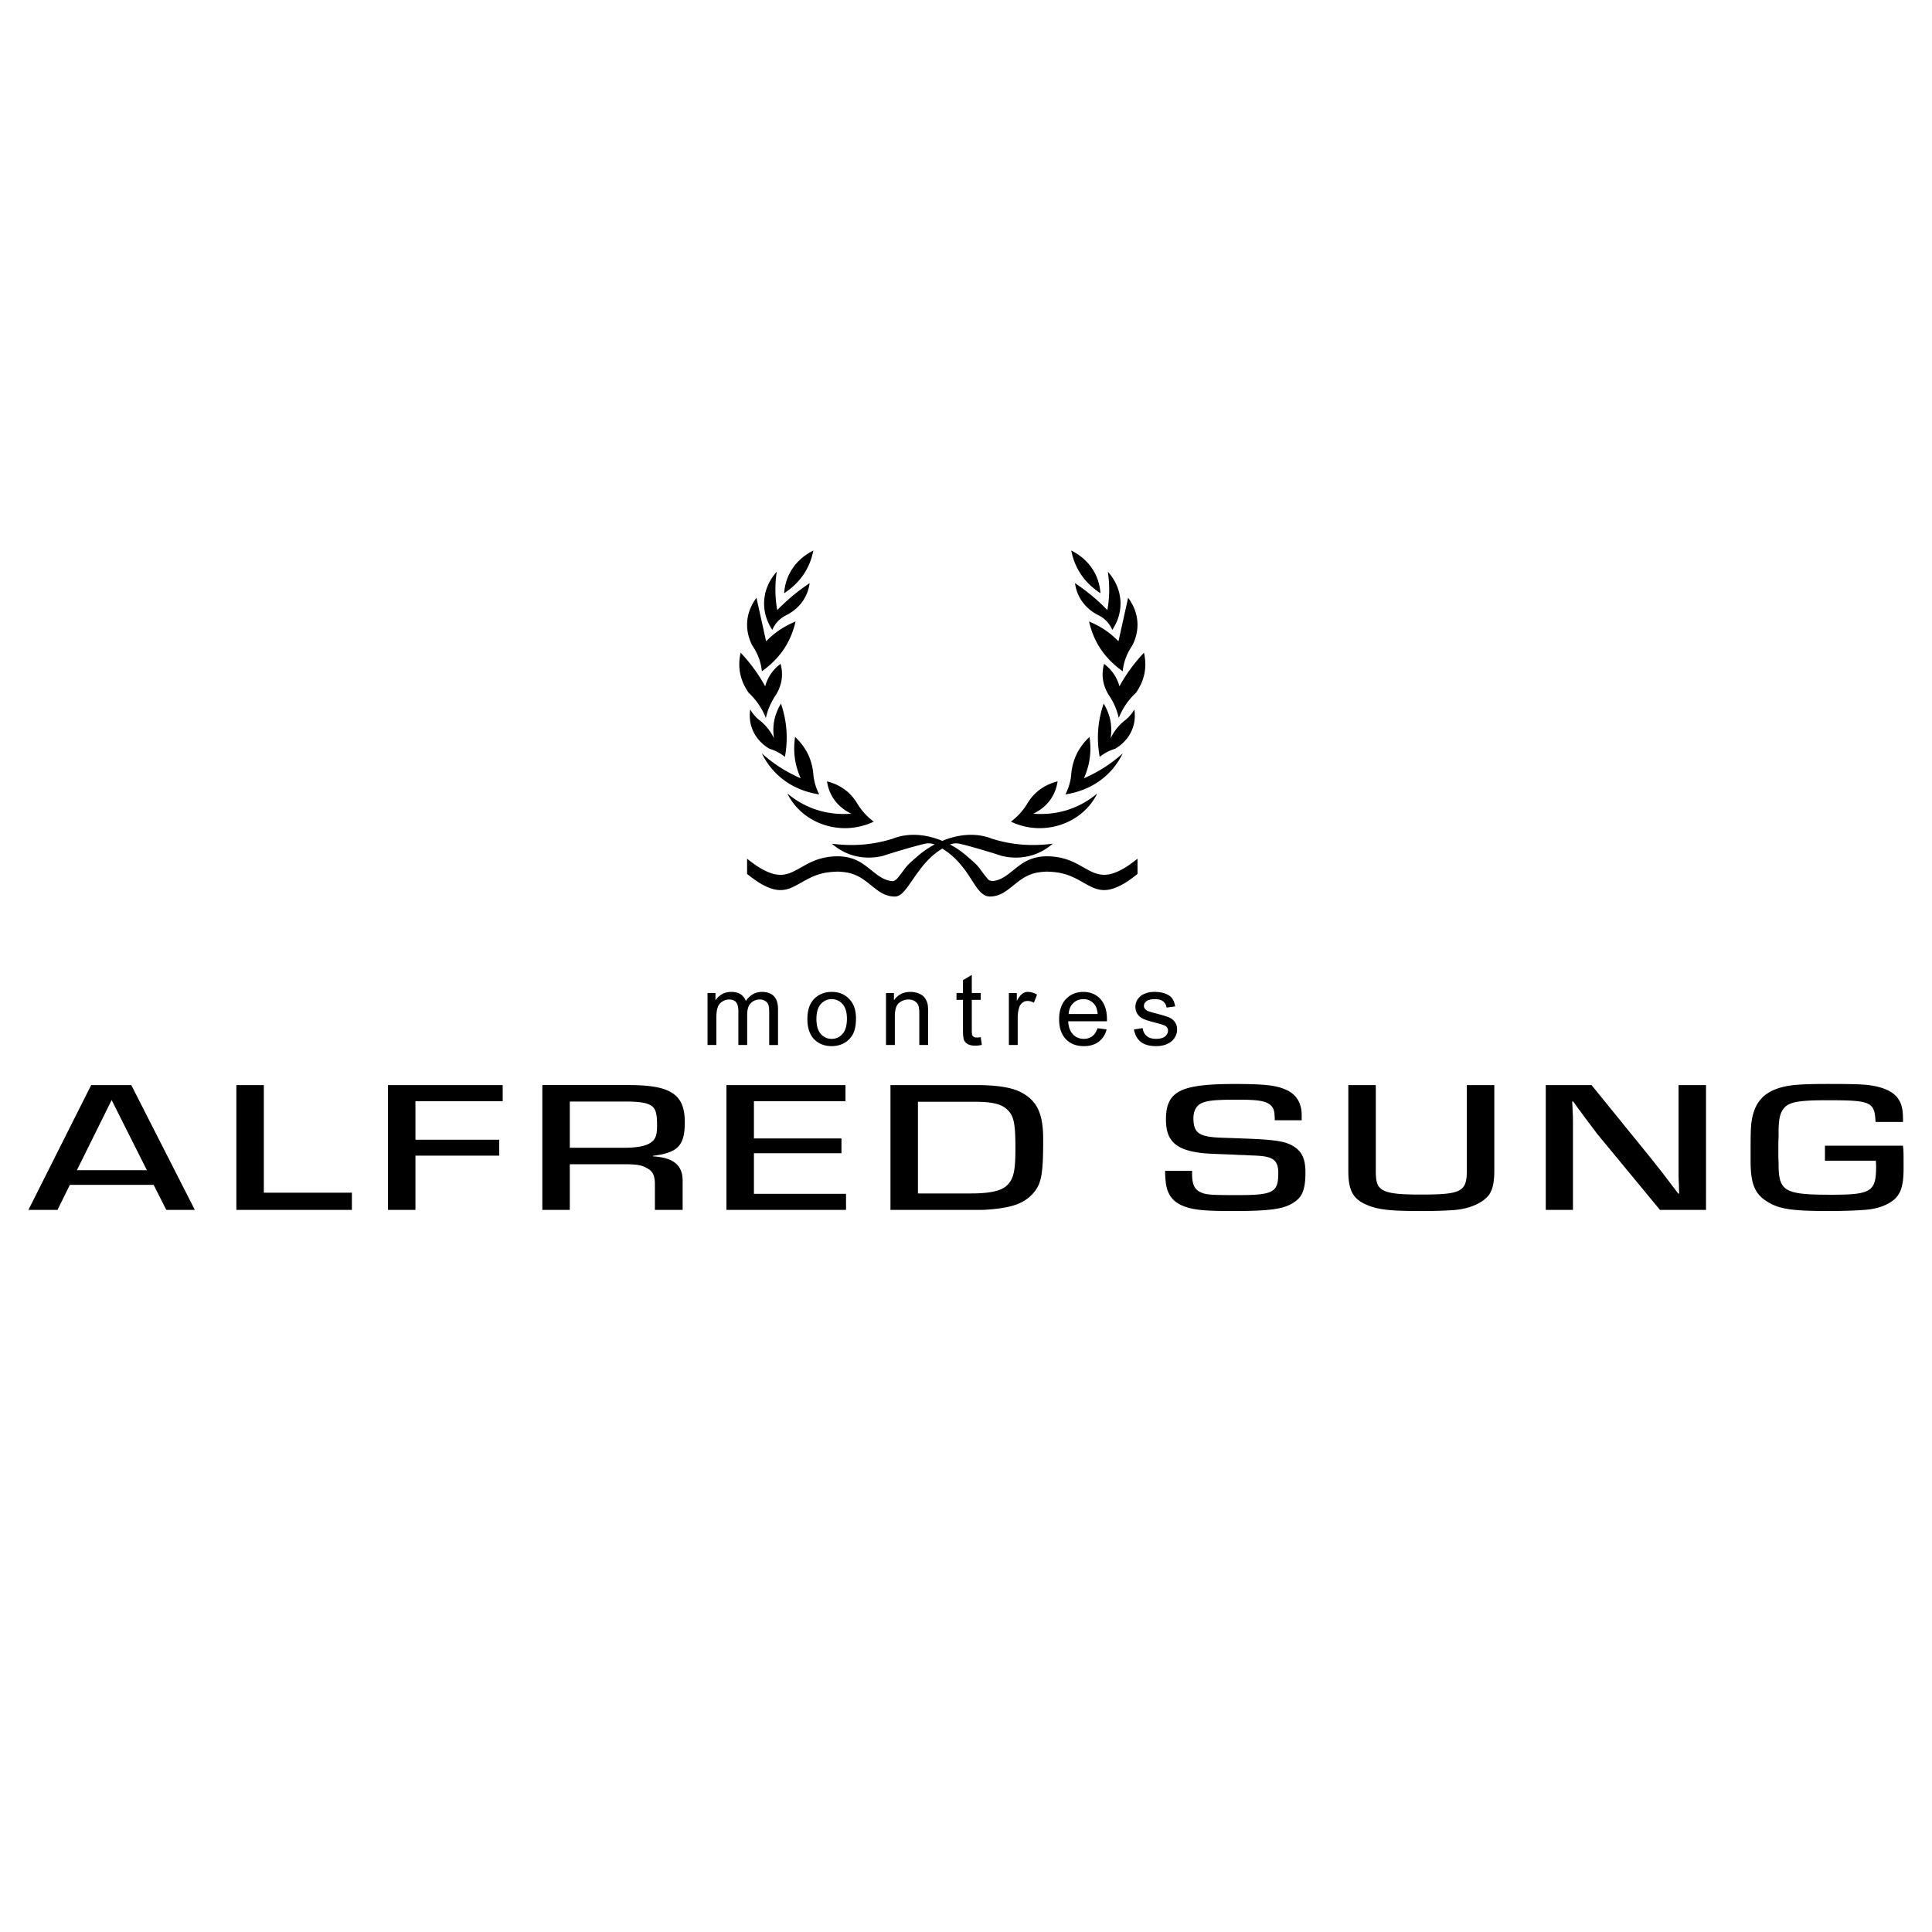 <svg xmlns="http://www.w3.org/2000/svg" width="2500" height="2500" viewBox="0 0 192.756 192.756"><path fill="#fff" d="M0 192.756h192.756V0H0v192.756z"/><path d="M109.504 102.588c-.134.367-.312.635-.536.803a1.397 1.397 0 0 1-.824.256c-.435 0-.803-.145-1.092-.445-.29-.303-.447-.736-.48-1.307h3.868v-.234c0-.857-.223-1.516-.657-1.996-.435-.469-1.004-.703-1.694-.703-.713 0-1.293.246-1.75.725-.446.48-.669 1.15-.669 2.021 0 .848.223 1.494.669 1.963.435.467 1.037.703 1.795.703.602 0 1.092-.146 1.481-.436a2.17 2.17 0 0 0 .791-1.238l-.902-.112zm-2.887-1.418c.032-.445.178-.814.456-1.082s.613-.402 1.015-.402c.446 0 .812.168 1.092.502.19.223.29.547.335.982h-2.898zm-26.064.49c0 .883.223 1.553.669 2.02.446.457 1.036.693 1.76.693.446 0 .87-.102 1.249-.314.377-.211.667-.512.869-.891s.301-.904.301-1.574c0-.826-.223-1.461-.68-1.93-.445-.469-1.025-.703-1.739-.703-.646 0-1.181.189-1.626.58-.536.459-.803 1.172-.803 2.119zm.903 0c0-.656.144-1.148.434-1.482.29-.324.646-.492 1.092-.492.424 0 .792.168 1.082.492.289.334.434.812.434 1.461 0 .67-.146 1.182-.434 1.506-.29.336-.647.502-1.082.502-.446 0-.802-.166-1.092-.49-.29-.337-.434-.827-.434-1.497zm7.386 19.053h8.867c.726 0 1.747-.094 2.472-.225 1.398-.242 2.312-.709 3.01-1.568.726-.896.888-1.904.888-5.246 0-2.596-.618-3.883-2.259-4.723-.939-.467-2.363-.691-4.433-.691h-8.545v12.453zm2.741-1.645v-9.146h5.615c1.773 0 2.715.225 3.278.766.672.635.833 1.344.833 3.902 0 2.275-.188 3.08-.887 3.715-.564.523-1.719.764-3.52.764h-5.319v-.001zm-37.475 1.645h2.741v-4.557h5.454c1.263 0 1.747.094 2.285.412.563.316.752.746.752 1.623v2.521h2.767v-2.932c0-1.531-.939-2.297-2.955-2.408v-.057c2.499-.318 3.17-1.027 3.17-3.359 0-2.764-1.397-3.697-5.535-3.697h-8.679v12.454zm2.741-6.199v-4.611h5.777c.833 0 1.505.076 1.907.207.834.279 1.022.709 1.022 2.201 0 1.047-.188 1.457-.806 1.793-.511.279-1.317.41-2.58.41h-5.32zm-41.52 3.697l1.263 2.502h2.848l-6.341-12.453H9.095l-6.261 12.453h2.902l1.236-2.502h8.357zm-.672-1.457H7.671l3.466-7 3.52 7zm63.577-57.565c1.593-1.048 2.562-2.467 2.914-4.265-1.742.881-2.785 2.408-2.914 4.265zm-1.181 3.653c.302-.7.805-1.203 1.529-1.531 1.25-.696 2.007-1.778 2.195-3.131a19.92 19.92 0 0 0-3.231 2.689 11.621 11.621 0 0 1-.049-3.827c-1.506 1.668-1.681 3.948-.444 5.8zm2.318-.835c-1.167.488-2.066 1.092-2.936 1.972l-.962-4.338c-1.079 1.437-1.232 3.17-.419 4.755.554.816.852 1.612.962 2.575 1.791-1.276 2.887-2.898 3.355-4.964zm-2.963 9.624a6.594 6.594 0 0 1 .979-2.262c.623-.982.786-2.027.49-3.138-.786.6-1.278 1.318-1.535 2.239a16.42 16.42 0 0 0-2.448-3.35c-.328 1.437-.06 2.772.801 3.998a6.887 6.887 0 0 1 1.713 2.513zm-1.554-.846c-.249 1.589.474 3.067 1.92 3.922a4.322 4.322 0 0 1 1.539.809c.327-1.867.204-3.516-.396-5.322-.66 1.101-.884 2.219-.695 3.47a5.004 5.004 0 0 0-1.341-1.727 3.702 3.702 0 0 1-1.027-1.152zm4.473 2.739c-.214 1.466-.041 2.758.556 4.127-1.497-.663-2.669-1.414-3.872-2.483 1.104 2.244 3.125 3.689 5.719 4.089a5.504 5.504 0 0 1-.596-2.166c-.161-1.407-.745-2.563-1.807-3.567zm-.769 5.646c1.463 2.98 5.218 4.282 8.388 2.907.08-.034.147-.065.225-.102a6.336 6.336 0 0 1-1.626-1.781c-.674-1.145-1.689-1.894-3.033-2.237.203 1.435 1.06 2.572 2.43 3.23-2.425.17-4.56-.505-6.384-2.017zm31.235-19.981c-.128-1.857-1.171-3.384-2.914-4.265.351 1.798 1.32 3.217 2.914 4.265zm1.182 3.653c1.237-1.852 1.062-4.132-.444-5.799.193 1.338.18 2.494-.049 3.827a19.818 19.818 0 0 0-3.23-2.689c.188 1.353.946 2.435 2.195 3.131.723.327 1.225.83 1.528 1.53zm-2.319-.835c.469 2.066 1.564 3.688 3.354 4.964.11-.963.408-1.759.962-2.575.813-1.585.66-3.318-.419-4.755l-.962 4.338c-.868-.88-1.768-1.484-2.935-1.972zm2.964 9.624a6.851 6.851 0 0 1 1.713-2.512c.861-1.226 1.129-2.562.801-3.998a16.35 16.35 0 0 0-2.447 3.35c-.258-.921-.75-1.639-1.535-2.239-.296 1.11-.134 2.155.489 3.138a6.6 6.6 0 0 1 .979 2.261zm1.553-.846a3.712 3.712 0 0 1-1.026 1.152 5.013 5.013 0 0 0-1.34 1.727c.188-1.251-.035-2.369-.695-3.47-.602 1.806-.724 3.455-.396 5.322.474-.382.944-.63 1.539-.809 1.445-.855 2.168-2.333 1.918-3.922zm-4.472 2.739c-1.062 1.004-1.647 2.16-1.809 3.567a5.47 5.47 0 0 1-.595 2.166c2.594-.4 4.615-1.845 5.719-4.089-1.203 1.069-2.376 1.82-3.872 2.483.597-1.369.771-2.661.557-4.127zm.769 5.646c-1.824 1.512-3.959 2.187-6.384 2.017 1.37-.658 2.226-1.796 2.429-3.23-1.343.343-2.357 1.093-3.032 2.237a6.336 6.336 0 0 1-1.626 1.781c.078.037.146.068.226.102 3.169 1.376 6.924.074 8.387-2.907zm-83.147 29.09h-2.74v12.453H35.11v-1.719h-8.787V108.26zm15.126 1.605h8.706v-1.605H38.708v12.453h2.741v-5.414h8.357v-1.588h-8.357v-3.846zm33.77 0h9.136v-1.605H72.478v12.453h11.93v-1.605h-9.189v-4.051h8.733v-1.475h-8.733v-3.717zm54.651 1.905v-.521c0-1.195-.537-2.072-1.559-2.521-.968-.447-2.177-.578-5.105-.578-5.481 0-6.879.729-6.879 3.566 0 2.107.994 3.023 3.574 3.322.563.057.752.074 2.982.148l.671.039.646.018.672.037c.698.02 1.263.074 1.559.15.806.205 1.103.635 1.103 1.604 0 1.943-.484 2.203-4.14 2.203-2.472 0-3.062-.037-3.546-.26-.673-.281-.914-.803-.914-1.885v-.281h-2.687v.336c.026.523.053.803.106 1.121.242 1.23.968 1.922 2.393 2.277.858.205 1.881.279 4.244.279 3.896 0 5.214-.205 6.234-.953.752-.521 1.021-1.344 1.021-2.893 0-1.4-.376-2.146-1.29-2.67-.833-.467-1.854-.615-5.105-.727-.967-.039-1.72-.057-2.042-.076-.618-.018-1.129-.074-1.425-.148-.967-.205-1.314-.672-1.314-1.793 0-.727.294-1.27.832-1.512.617-.262 1.396-.336 3.601-.336 2.068 0 2.821.131 3.277.561.322.297.403.635.403 1.492h2.688v.001zm16.476-3.51v8.514c0 2.127-.537 2.408-4.622 2.408-2.579 0-3.572-.168-4.084-.709-.269-.281-.376-.746-.376-1.645v-8.568h-2.741v8.568c0 2.148.564 2.988 2.392 3.586 1.021.316 2.149.41 4.944.41 1.451 0 2.473-.037 3.359-.111 1.45-.133 2.74-.711 3.332-1.494.376-.523.537-1.25.537-2.465v-8.494h-2.741zm23.865 0h-2.74v8.27c0 .768 0 1.047.026 1.494.026.561 0 .299.026.859v.205h-.079c-.995-1.307-.593-.783-1.264-1.662l-.242-.316c-.645-.82-1.156-1.475-1.586-1.998l-5.562-6.852h-4.568v12.453h2.714v-8.215c0-.803 0-1.082-.027-1.512-.025-.58 0-.225-.053-1.084h.107l.563.785.216.279.377.523c.563.746.993 1.307 1.207 1.605l6.29 7.617h4.594V108.26h.001zm11.864 6.049v1.494h5.078c.026.279.026.521.026.615 0 2.465-.51 2.781-4.433 2.781-4.73 0-5.295-.316-5.295-3.098 0 0 0-.188-.025-.58v-1.604l.025-.486v-.486c0-.914.082-1.512.242-1.885.457-1.064 1.264-1.287 4.622-1.287 4.38 0 4.702.148 4.81 2.164h2.74c0-.764-.026-.951-.079-1.305-.216-1.141-.941-1.812-2.365-2.186-.94-.242-1.774-.299-4.944-.299-2.929 0-4.031.094-5.051.43-1.613.523-2.446 1.586-2.688 3.436-.055.504-.08.969-.08 2.781v1.045c0 2.297.43 3.305 1.691 4.068 1.184.729 2.472.916 6.02.916 1.344 0 2.687-.037 3.628-.111.859-.057 1.639-.244 2.257-.561 1.263-.635 1.666-1.494 1.666-3.566v-.652c0-.635 0-.953-.027-1.309 0-.018-.027-.148-.027-.316h-7.791v.001zM70.59 104.26h.881v-2.688c0-.469.044-.838.144-1.082.089-.258.246-.447.457-.568.201-.135.435-.201.68-.201.324 0 .557.1.702.289.145.201.212.492.212.881v3.369h.88v-3.012c0-.535.123-.926.357-1.16a1.24 1.24 0 0 1 .914-.367.89.89 0 0 1 .524.145.666.666 0 0 1 .312.367c.057.156.09.414.09.758v3.27h.88v-3.559c0-.592-.134-1.025-.413-1.316-.278-.279-.681-.424-1.192-.424-.658 0-1.192.303-1.605.904a1.355 1.355 0 0 0-.524-.67c-.245-.156-.557-.234-.936-.234-.346 0-.658.078-.926.234s-.479.357-.646.604v-.727h-.791v5.187zm17.807 0h.881v-2.832c0-.66.133-1.117.401-1.352.278-.232.59-.355.969-.355.234 0 .436.055.603.156.178.111.301.246.368.424s.1.445.1.803v3.156h.88v-3.191c0-.4-.01-.689-.044-.846a1.642 1.642 0 0 0-.278-.648c-.123-.189-.324-.334-.58-.445a2.232 2.232 0 0 0-.858-.168c-.725 0-1.271.279-1.65.848v-.736h-.792v5.186zm9.451-.78c-.156.021-.29.033-.391.033a.539.539 0 0 1-.3-.068.434.434 0 0 1-.156-.166c-.034-.078-.045-.234-.045-.49v-3.035h.892v-.682h-.892v-1.807l-.88.525v1.281h-.647v.682h.647v2.988c0 .525.033.871.111 1.039.067.156.19.289.368.391.179.1.423.154.736.154.201 0 .423-.021.668-.076l-.111-.769zm2.808.78h.88v-2.711c0-.379.045-.713.145-1.025a.931.931 0 0 1 .323-.48.805.805 0 0 1 .513-.178c.211 0 .423.057.635.178l.312-.803a1.68 1.68 0 0 0-.903-.279c-.2 0-.39.057-.557.18-.167.111-.357.357-.558.725v-.793h-.79v5.186zm12.479-1.551c.101.547.324.961.68 1.238.347.279.859.426 1.538.426.402 0 .771-.068 1.093-.213.323-.145.568-.346.735-.604.167-.256.257-.535.257-.824 0-.301-.067-.547-.212-.748a1.323 1.323 0 0 0-.568-.469c-.246-.1-.681-.234-1.305-.402a8.223 8.223 0 0 1-.779-.223.801.801 0 0 1-.335-.234.44.44 0 0 1-.11-.301c0-.178.089-.334.256-.469.179-.133.468-.201.869-.201.346 0 .613.078.792.225.188.145.3.346.345.613l.857-.113c-.055-.334-.155-.602-.301-.803-.145-.199-.379-.355-.679-.467-.312-.123-.669-.18-1.082-.18-.267 0-.523.033-.757.102-.234.078-.424.156-.559.256a1.692 1.692 0 0 0-.434.49 1.419 1.419 0 0 0-.157.648c0 .256.067.479.19.691.134.211.323.379.568.49.246.123.691.256 1.338.424.49.123.779.225.902.301.167.111.256.27.256.457 0 .225-.1.414-.289.582-.2.166-.501.244-.903.244-.401 0-.713-.09-.925-.279-.223-.178-.367-.445-.412-.791l-.869.134zM98.813 89.447c.133-.004.263-.017.386-.039.352-.062.678-.199.972-.38.589-.364 1.12-.881 1.738-1.301a4.42 4.42 0 0 1 1.086-.545c.428-.143.911-.196 1.441-.223.535.02 1.03.059 1.479.164.421.098.808.236 1.163.4.66.306 1.236.687 1.81.96.278.132.565.236.864.285.307.051.638.046.982-.028.378-.08.78-.247 1.21-.478.235-.126.476-.279.725-.451.265-.182.536-.391.821-.615v-1.524c-.285.225-.557.434-.821.616a7.734 7.734 0 0 1-.725.45c-.43.232-.832.398-1.21.479a2.597 2.597 0 0 1-.982.027 3.211 3.211 0 0 1-.864-.285c-.573-.273-1.149-.653-1.81-.959a5.957 5.957 0 0 0-1.163-.401 6.273 6.273 0 0 0-1.479-.164 4.644 4.644 0 0 0-1.441.224c-.4.133-.762.323-1.086.544-.618.421-1.149.937-1.738 1.301-.294.182-.62.317-.972.381-.214.038-.508-.025-.589-.119a11.337 11.337 0 0 1-.482-.598c-.583-.773-.491-.747-1.508-1.622a8.946 8.946 0 0 0-1.841-1.293c.318-.122.66-.145.991-.069 1.179.272 3.47.974 4.191 1.214 1.862.437 3.665.002 5.075-1.222-2.153.274-4.094.118-6.068-.497-1.587-.633-3.368-.444-4.954.214-1.586-.658-3.367-.847-4.954-.214-1.975.615-3.915.771-6.067.497 1.409 1.224 3.212 1.659 5.073 1.222.722-.24 3.014-.942 4.192-1.214.331-.076.673-.053.991.069a8.946 8.946 0 0 0-1.841 1.293c-1.017.875-.925.849-1.508 1.622-.125.163-.25.321-.378.475-.119.142-.358.281-.472.27a2.616 2.616 0 0 1-.221-.027 2.79 2.79 0 0 1-.972-.381c-.589-.364-1.121-.88-1.739-1.301a4.393 4.393 0 0 0-1.085-.544 4.662 4.662 0 0 0-1.443-.224 6.285 6.285 0 0 0-1.479.164c-.42.098-.808.236-1.162.401-.662.306-1.237.686-1.81.959a3.211 3.211 0 0 1-.864.285 2.637 2.637 0 0 1-.982-.027c-.377-.081-.78-.246-1.21-.479a7.855 7.855 0 0 1-.724-.45 15.272 15.272 0 0 1-.822-.616v1.524c.285.224.557.433.822.615.249.172.49.325.724.451.43.23.833.397 1.21.478.345.074.676.079.982.028.298-.049.587-.153.864-.285.573-.273 1.148-.654 1.81-.96a6.013 6.013 0 0 1 1.162-.4c.45-.105.945-.144 1.479-.164.531.027 1.015.08 1.443.223a4.43 4.43 0 0 1 1.085.545c.619.42 1.15.937 1.739 1.301.294.181.62.317.972.38.14.026.287.038.438.039.879.007 1.393-1.256 2.656-2.873.604-.775 1.25-1.398 2.09-1.909.84.511 1.484 1.134 2.089 1.909 1.117 1.427 1.588 2.901 2.711 2.872z" fill-rule="evenodd" clip-rule="evenodd"/></svg>